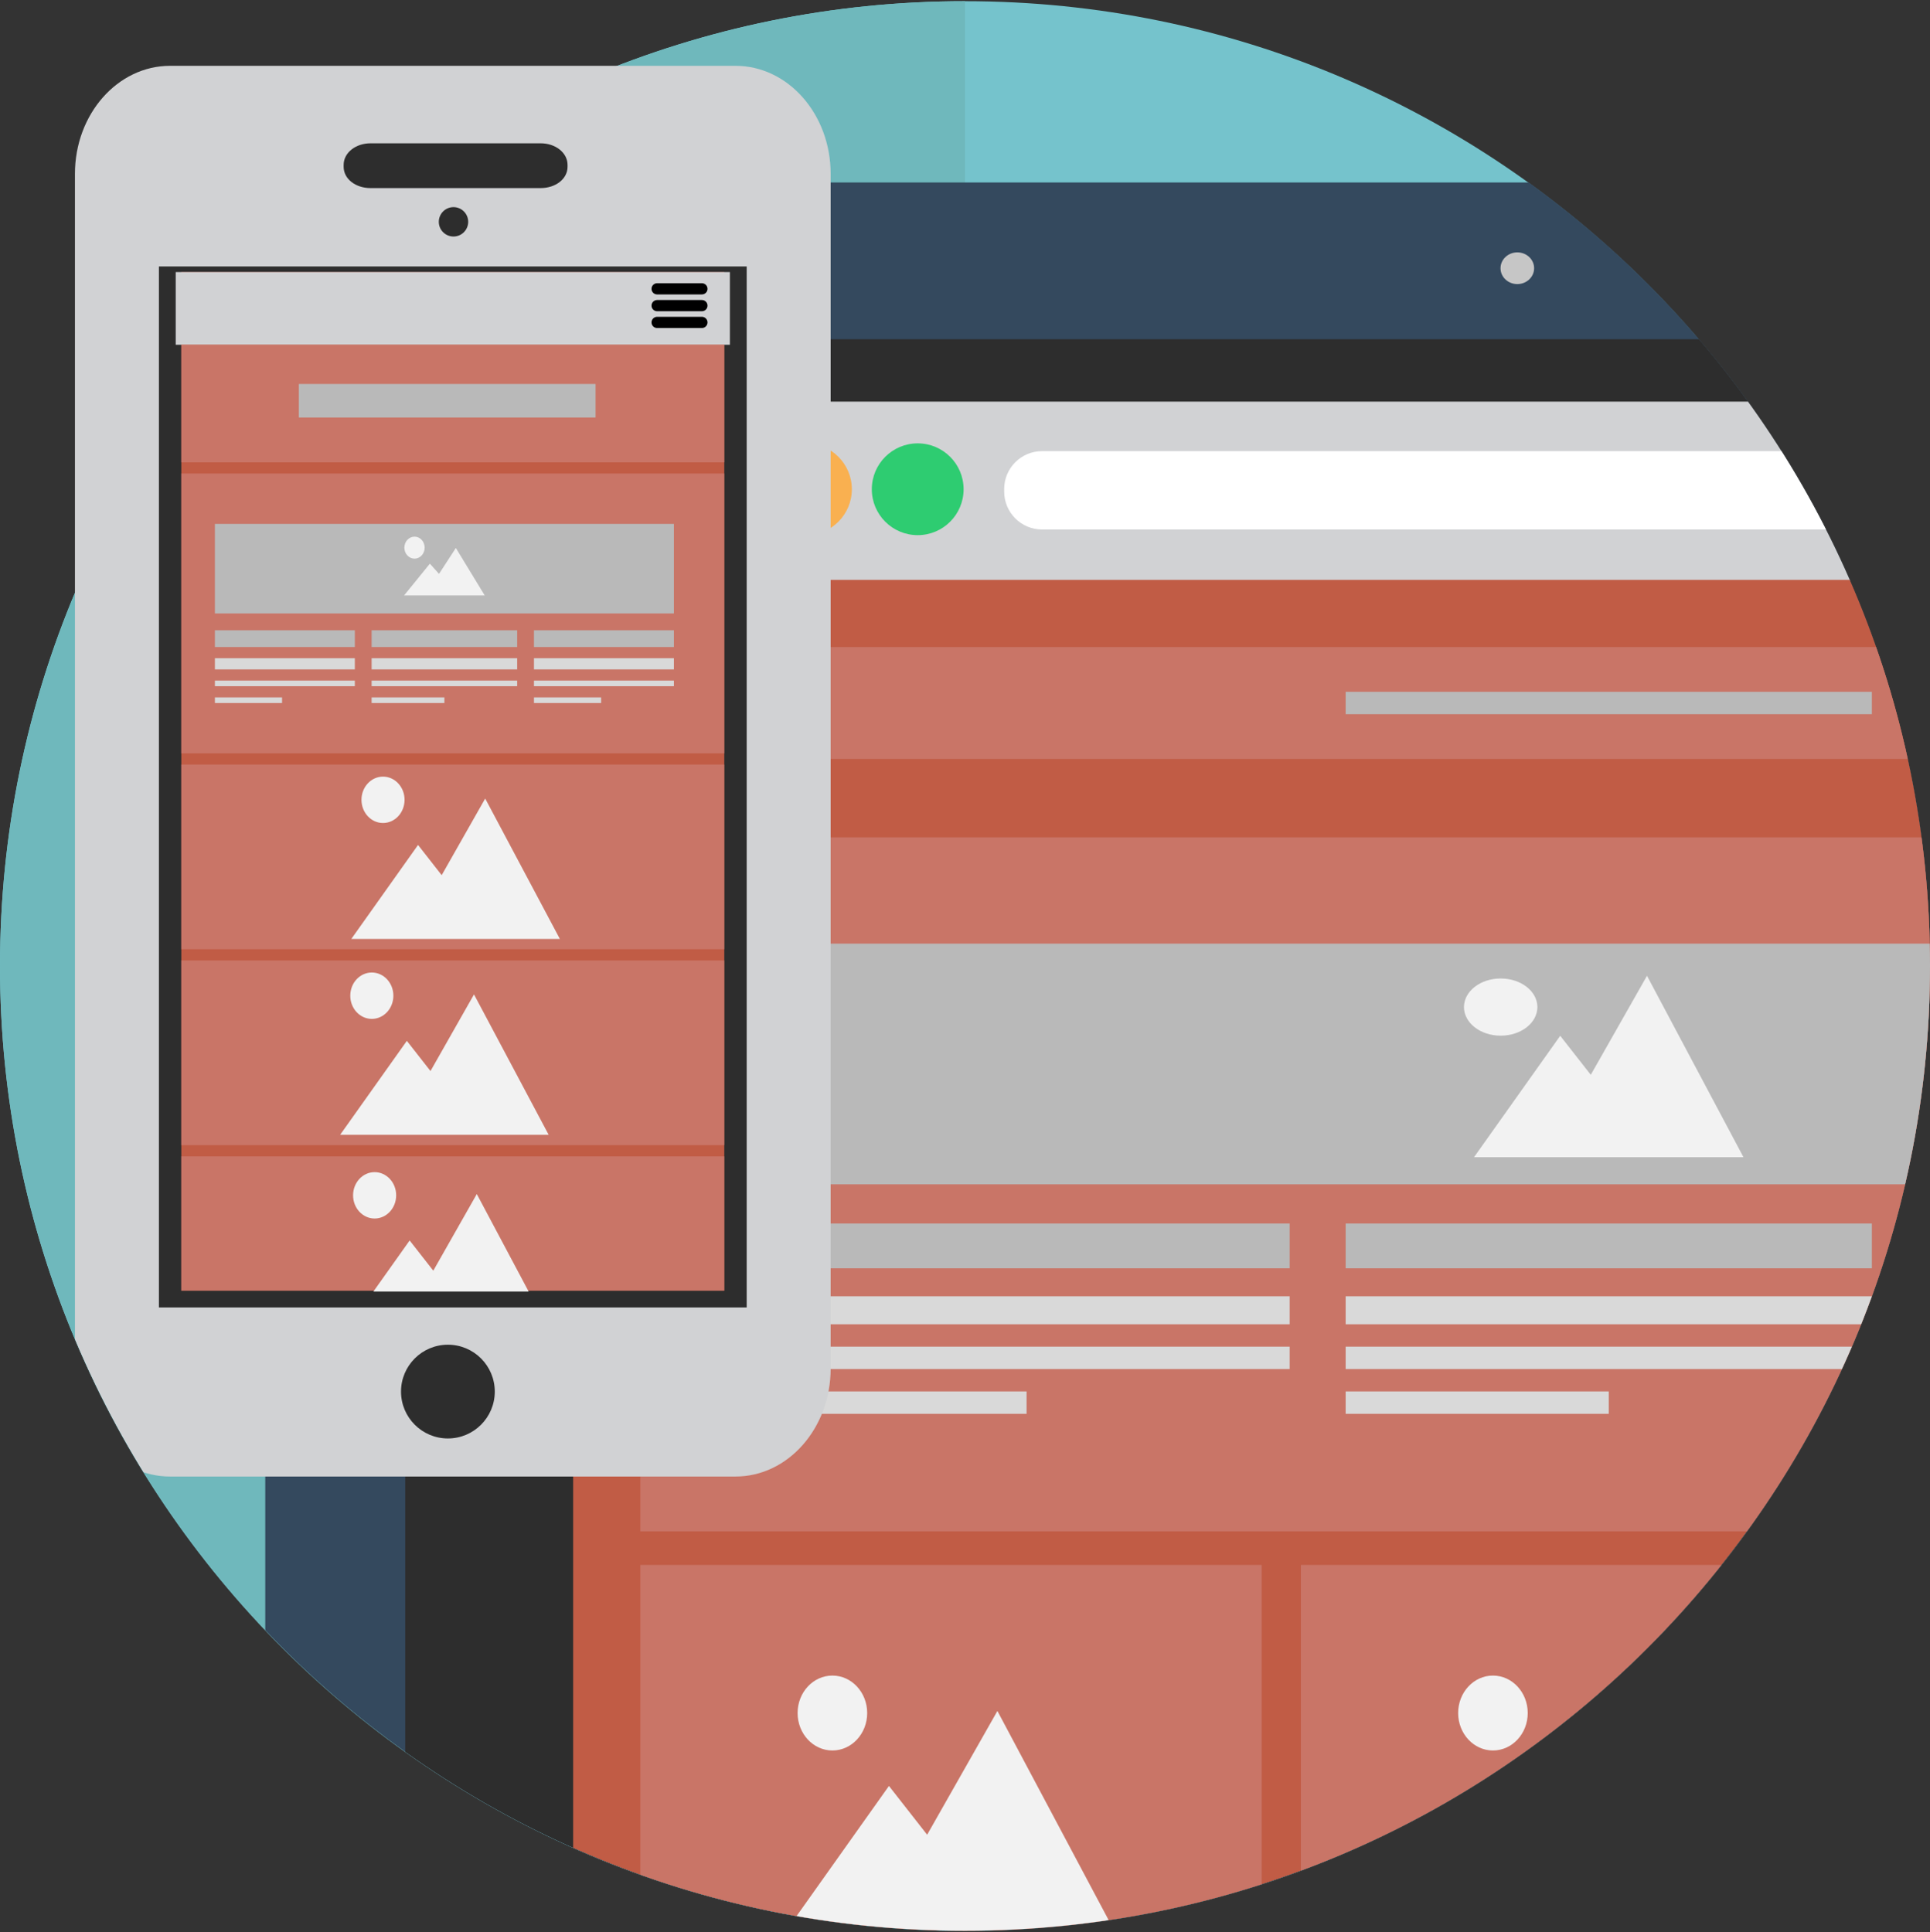 <?xml version="1.0" encoding="UTF-8" standalone="no"?>
<!-- Created with Inkscape (http://www.inkscape.org/) -->

<svg
   xmlns:dc="http://purl.org/dc/elements/1.1/"
   xmlns:cc="http://creativecommons.org/ns#"
   xmlns:rdf="http://www.w3.org/1999/02/22-rdf-syntax-ns#"
   xmlns:svg="http://www.w3.org/2000/svg"
   xmlns="http://www.w3.org/2000/svg"
   xmlns:sodipodi="http://sodipodi.sourceforge.net/DTD/sodipodi-0.dtd"
   xmlns:inkscape="http://www.inkscape.org/namespaces/inkscape"
   width="430.97"
   height="431.513"
   id="svg2"
   version="1.1"
   inkscape:version="0.48.5 r10040"
   sodipodi:docname="code.svg">
  <rect width="100%" height="100%" fill="#333333" stroke="none"/>
  <defs
     id="defs4">
    <clipPath
       id="clipPath3851"
       clipPathUnits="userSpaceOnUse">
      <path
         id="path3853"
         d="m 0,1200 1600,0 L 1600,0 0,0 0,1200 z"
         inkscape:connector-curvature="0" />
    </clipPath>
    <clipPath
       id="clipPath3637"
       clipPathUnits="userSpaceOnUse">
      <path
         id="path3639"
         d="m 1240.157,474 -158.248,0 0,-142 2.193,0 c -1.692,-10 -2.581,-19.743 -2.581,-29.923 l 0,0 c 0,-95.209 77.18,-172.431 172.388,-172.431 l 0,0 c 95.207,0 172.388,77.202 172.388,172.412 l 0,0 c 0,95.209 -77.181,172.411 -172.388,172.411 l 0,0 c -4.63,0 -9.215,-0.469 -13.752,-0.469"
         inkscape:connector-curvature="0" />
    </clipPath>
    <clipPath
       id="clipPath3621"
       clipPathUnits="userSpaceOnUse">
      <path
         id="path3623"
         d="m 0,1200 1600,0 L 1600,0 0,0 0,1200 z"
         inkscape:connector-curvature="0" />
    </clipPath>
    <clipPath
       id="clipPath3585"
       clipPathUnits="userSpaceOnUse">
      <path
         id="path3587"
         d="m 0,1200 1600,0 L 1600,0 0,0 0,1200 z"
         inkscape:connector-curvature="0" />
    </clipPath>
    <clipPath
       id="clipPath3571"
       clipPathUnits="userSpaceOnUse">
      <path
         id="path3573"
         d="m 737.781,463 -81.872,0 0,-66.06 c -17.938,-27.198 -28.388,-59.769 -28.388,-94.786 l 0,0 c 0,-95.21 77.181,-172.392 172.388,-172.392 l 0,0 c 95.208,0 172.388,77.182 172.388,172.392 l 0,0 c 0,95.209 -77.18,172.392 -172.388,172.392 l 0,0 c -21.905,0 -42.852,-4.095 -62.128,-11.546"
         inkscape:connector-curvature="0" />
    </clipPath>
    <clipPath
       id="clipPath3529"
       clipPathUnits="userSpaceOnUse">
      <path
         id="path3531"
         d="m 491.092,378.777 11.938,0 0,-145.329 -11.938,0 0,145.329 z"
         inkscape:connector-curvature="0" />
    </clipPath>
    <clipPath
       id="clipPath3467"
       clipPathUnits="userSpaceOnUse">
      <path
         id="path3469"
         d="m 0,1200 1600,0 L 1600,0 0,0 0,1200 z"
         inkscape:connector-curvature="0" />
    </clipPath>
    <clipPath
       id="clipPath3455"
       clipPathUnits="userSpaceOnUse">
      <path
         id="path3457"
         d="m 299.892,465 -76.983,0 0,-41 7.078,0 c -17.585,-18.611 -31.386,-39.938 -40.078,-63.538 l 0,0 0,-38.914 c -4.652,-15.302 -7.626,-31.527 -8.017,-48.347 l 0,0 c 13.647,-81.593 84.572,-143.866 170.017,-143.866 l 0,0 c 92.848,0 168.551,73.103 172.246,165.031 l 0,0 c -1.77,10.589 -4.42,20.865 -7.246,30.739 l 0,0 0,26.365 c -21.459,70.703 -87.214,122.021 -165,122.021 l 0,0 c -18.13,0 -35.603,-3.491 -52.017,-8.491"
         inkscape:connector-curvature="0" />
    </clipPath>
    <clipPath
       id="clipPath3413"
       clipPathUnits="userSpaceOnUse">
      <path
         id="path3415"
         d="m 491.06,966.777 11.938,0 0,-145.329 -11.938,0 0,145.329 z"
         inkscape:connector-curvature="0" />
    </clipPath>
    <clipPath
       id="clipPath3351"
       clipPathUnits="userSpaceOnUse">
      <path
         id="path3353"
         d="m 0,1200 1600,0 L 1600,0 0,0 0,1200 z"
         inkscape:connector-curvature="0" />
    </clipPath>
    <clipPath
       id="clipPath3339"
       clipPathUnits="userSpaceOnUse">
      <path
         id="path3341"
         d="m 299.859,1056 -76.95,0 0,-41 7.045,0 c -17.562,-18.587 -31.351,-39.885 -40.045,-63.448 l 0,0 0,-39.003 c -4.661,-15.331 -7.651,-31.585 -8.035,-48.439 l 0,0 c 13.681,-81.551 84.587,-143.775 170.003,-143.775 l 0,0 c 92.888,0 168.617,73.166 172.251,165.151 l 0,0 c -1.767,10.546 -4.404,20.783 -7.219,30.619 l 0,0 0,26.259 c -21.424,70.76 -87.206,122.127 -165.032,122.127 l 0,0 c -18.131,0 -35.604,-3.491 -52.018,-8.491"
         inkscape:connector-curvature="0" />
    </clipPath>
    <clipPath
       id="clipPath3315"
       clipPathUnits="userSpaceOnUse">
      <path
         id="path3317"
         d="m 0,1200 1600,0 L 1600,0 0,0 0,1200 z"
         inkscape:connector-curvature="0" />
    </clipPath>
    <clipPath
       id="clipPath3101"
       clipPathUnits="userSpaceOnUse">
      <path
         id="path3103"
         d="m 1241.107,1059 -156.198,0 0,-140 2.128,0 c -1.671,-9 -2.549,-19.203 -2.549,-29.185 l 0,0 c 0,-93.354 76.2,-168.992 170.197,-168.992 l 0,0 c 93.997,0 170.197,75.85 170.197,169.204 l 0,0 c 0,93.353 -76.2,169.204 -170.197,169.204 l 0,0 c -4.571,0 -9.098,-0.231 -13.578,-0.231"
         inkscape:connector-curvature="0" />
    </clipPath>
    <clipPath
       id="clipPath3077"
       clipPathUnits="userSpaceOnUse">
      <path
         id="path3079"
         d="m 0,1200 1600,0 L 1600,0 0,0 0,1200 z"
         inkscape:connector-curvature="0" />
    </clipPath>
    <clipPath
       id="clipPath3041"
       clipPathUnits="userSpaceOnUse">
      <path
         id="path3043"
         d="m 0,1200 1600,0 L 1600,0 0,0 0,1200 z"
         inkscape:connector-curvature="0" />
    </clipPath>
    <clipPath
       id="clipPath3027"
       clipPathUnits="userSpaceOnUse">
      <path
         id="path3029"
         d="m 737.393,1050 -81.484,0 0,-65.459 c -18,-26.895 -28.359,-59.104 -28.359,-93.732 l 0,0 c 0,-94.15 76.901,-170.474 171.801,-170.474 l 0,0 c 94.901,0 171.817,76.358 171.817,170.507 l 0,0 c 0,94.15 -76.947,170.508 -171.847,170.508 l 0,0 c -21.835,0 -42.714,-4.35 -61.928,-11.35"
         inkscape:connector-curvature="0" />
    </clipPath>
    <clipPath
       id="clipPath3003"
       clipPathUnits="userSpaceOnUse">
      <path
         id="path3005"
         d="m 0,1200 1600,0 L 1600,0 0,0 0,1200 z"
         inkscape:connector-curvature="0" />
    </clipPath>
    <clipPath
       clipPathUnits="userSpaceOnUse"
       id="clipPath5631">
      <g
         id="g5633"
         transform="translate(132.477,-141.57)"
         style="opacity:0.711;fill:#333333;stroke:none">
        <path
           inkscape:connector-curvature="0"
           d="m 0,0 c 0,-95.21 -77.181,-172.392 -172.388,-172.392 -95.207,0 -172.388,77.182 -172.388,172.392 0,47.605 -14.646,129.493 16.55,160.69 C -297.03,191.886 -219.992,172.392 -172.388,172.392 -77.181,172.392 0,95.21 0,0 z"
           style="fill:#333333;stroke:none"
           id="path5635"
           sodipodi:nodetypes="ssssss" />
      </g>
    </clipPath>
    <clipPath
       clipPathUnits="userSpaceOnUse"
       id="clipPath5798">
      <g
         id="g5800"
         transform="matrix(1.25,0,0,-1.25,1107.756,150.763)"
         style="opacity:0.711;fill:#333333;stroke:none">
        <path
           inkscape:connector-curvature="0"
           d="m 0,0 c 0,-95.21 -77.181,-172.392 -172.388,-172.392 -95.207,0 -172.388,77.182 -172.388,172.392 0,47.605 -8.181,119.795 23.015,150.992 C -290.565,182.189 -219.992,172.392 -172.388,172.392 -77.181,172.392 0,95.21 0,0 z"
           style="fill:#333333;stroke:none"
           id="path5802"
           sodipodi:nodetypes="ssssss" />
      </g>
    </clipPath>
    <clipPath
       clipPathUnits="userSpaceOnUse"
       id="clipPath5824">
      <g
         style="opacity:0.711;fill:#333333;stroke:none"
         transform="matrix(1.25,0,0,-1.25,604.842,154.804)"
         id="g5826">
        <path
           id="path5828"
           style="fill:#333333;stroke:none"
           d="m 0,0 c 0,-95.21 -77.181,-172.392 -172.388,-172.392 -95.207,0 -172.388,77.182 -172.388,172.392 0,47.605 -21.111,114.947 10.085,146.143 C -303.495,177.34 -219.992,172.392 -172.388,172.392 -77.181,172.392 0,95.21 0,0 z"
           inkscape:connector-curvature="0"
           sodipodi:nodetypes="ssssss" />
      </g>
    </clipPath>
    <clipPath
       id="clipPath6716"
       clipPathUnits="userSpaceOnUse">
      <path
         id="path6718"
         d="m 0,1200 1600,0 L 1600,0 0,0 0,1200 z"
         inkscape:connector-curvature="0" />
    </clipPath>
    <clipPath
       id="clipPath6502"
       clipPathUnits="userSpaceOnUse">
      <path
         id="path6504"
         d="m 1240.157,474 -158.248,0 0,-142 2.193,0 c -1.692,-10 -2.581,-19.743 -2.581,-29.923 l 0,0 c 0,-95.209 77.18,-172.431 172.388,-172.431 l 0,0 c 95.207,0 172.388,77.202 172.388,172.412 l 0,0 c 0,95.209 -77.181,172.411 -172.388,172.411 l 0,0 c -4.63,0 -9.215,-0.469 -13.752,-0.469"
         inkscape:connector-curvature="0" />
    </clipPath>
    <clipPath
       id="clipPath6486"
       clipPathUnits="userSpaceOnUse">
      <path
         id="path6488"
         d="m 0,1200 1600,0 L 1600,0 0,0 0,1200 z"
         inkscape:connector-curvature="0" />
    </clipPath>
    <clipPath
       id="clipPath6450"
       clipPathUnits="userSpaceOnUse">
      <path
         id="path6452"
         d="m 0,1200 1600,0 L 1600,0 0,0 0,1200 z"
         inkscape:connector-curvature="0" />
    </clipPath>
    <clipPath
       id="clipPath6436"
       clipPathUnits="userSpaceOnUse">
      <path
         id="path6438"
         d="m 737.781,463 -81.872,0 0,-66.06 c -17.938,-27.198 -28.388,-59.769 -28.388,-94.786 l 0,0 c 0,-95.21 77.181,-172.392 172.388,-172.392 l 0,0 c 95.208,0 172.388,77.182 172.388,172.392 l 0,0 c 0,95.209 -77.18,172.392 -172.388,172.392 l 0,0 c -21.905,0 -42.852,-4.095 -62.128,-11.546"
         inkscape:connector-curvature="0" />
    </clipPath>
    <clipPath
       id="clipPath6394"
       clipPathUnits="userSpaceOnUse">
      <path
         id="path6396"
         d="m 491.092,378.777 11.938,0 0,-145.329 -11.938,0 0,145.329 z"
         inkscape:connector-curvature="0" />
    </clipPath>
    <clipPath
       id="clipPath6332"
       clipPathUnits="userSpaceOnUse">
      <path
         id="path6334"
         d="m 0,1200 1600,0 L 1600,0 0,0 0,1200 z"
         inkscape:connector-curvature="0" />
    </clipPath>
    <clipPath
       id="clipPath6320"
       clipPathUnits="userSpaceOnUse">
      <path
         id="path6322"
         d="m 299.892,465 -76.983,0 0,-41 7.078,0 c -17.585,-18.611 -31.386,-39.938 -40.078,-63.538 l 0,0 0,-38.914 c -4.652,-15.302 -7.626,-31.527 -8.017,-48.347 l 0,0 c 13.647,-81.593 84.572,-143.866 170.017,-143.866 l 0,0 c 92.848,0 168.551,73.103 172.246,165.031 l 0,0 c -1.77,10.589 -4.42,20.865 -7.246,30.739 l 0,0 0,26.365 c -21.459,70.703 -87.214,122.021 -165,122.021 l 0,0 c -18.13,0 -35.603,-3.491 -52.017,-8.491"
         inkscape:connector-curvature="0" />
    </clipPath>
    <clipPath
       id="clipPath6278"
       clipPathUnits="userSpaceOnUse">
      <path
         id="path6280"
         d="m 491.06,966.777 11.938,0 0,-145.329 -11.938,0 0,145.329 z"
         inkscape:connector-curvature="0" />
    </clipPath>
    <clipPath
       id="clipPath6216"
       clipPathUnits="userSpaceOnUse">
      <path
         id="path6218"
         d="m 0,1200 1600,0 L 1600,0 0,0 0,1200 z"
         inkscape:connector-curvature="0" />
    </clipPath>
    <clipPath
       id="clipPath6204"
       clipPathUnits="userSpaceOnUse">
      <path
         id="path6206"
         d="m 299.859,1056 -76.95,0 0,-41 7.045,0 c -17.562,-18.587 -31.351,-39.885 -40.045,-63.448 l 0,0 0,-39.003 c -4.661,-15.331 -7.651,-31.585 -8.035,-48.439 l 0,0 c 13.681,-81.551 84.587,-143.775 170.003,-143.775 l 0,0 c 92.888,0 168.617,73.166 172.251,165.151 l 0,0 c -1.767,10.546 -4.404,20.783 -7.219,30.619 l 0,0 0,26.259 c -21.424,70.76 -87.206,122.127 -165.032,122.127 l 0,0 c -18.131,0 -35.604,-3.491 -52.018,-8.491"
         inkscape:connector-curvature="0" />
    </clipPath>
    <clipPath
       id="clipPath6180"
       clipPathUnits="userSpaceOnUse">
      <path
         id="path6182"
         d="m 0,1200 1600,0 L 1600,0 0,0 0,1200 z"
         inkscape:connector-curvature="0" />
    </clipPath>
    <clipPath
       id="clipPath5966"
       clipPathUnits="userSpaceOnUse">
      <path
         id="path5968"
         d="m 1241.107,1059 -156.198,0 0,-140 2.128,0 c -1.671,-9 -2.549,-19.203 -2.549,-29.185 l 0,0 c 0,-93.354 76.2,-168.992 170.197,-168.992 l 0,0 c 93.997,0 170.197,75.85 170.197,169.204 l 0,0 c 0,93.353 -76.2,169.204 -170.197,169.204 l 0,0 c -4.571,0 -9.098,-0.231 -13.578,-0.231"
         inkscape:connector-curvature="0" />
    </clipPath>
    <clipPath
       id="clipPath5942"
       clipPathUnits="userSpaceOnUse">
      <path
         id="path5944"
         d="m 0,1200 1600,0 L 1600,0 0,0 0,1200 z"
         inkscape:connector-curvature="0" />
    </clipPath>
    <clipPath
       id="clipPath5906"
       clipPathUnits="userSpaceOnUse">
      <path
         id="path5908"
         d="m 0,1200 1600,0 L 1600,0 0,0 0,1200 z"
         inkscape:connector-curvature="0" />
    </clipPath>
    <clipPath
       id="clipPath5892"
       clipPathUnits="userSpaceOnUse">
      <path
         id="path5894"
         d="m 737.393,1050 -81.484,0 0,-65.459 c -18,-26.895 -28.359,-59.104 -28.359,-93.732 l 0,0 c 0,-94.15 76.901,-170.474 171.801,-170.474 l 0,0 c 94.901,0 171.817,76.358 171.817,170.507 l 0,0 c 0,94.15 -76.947,170.508 -171.847,170.508 l 0,0 c -21.835,0 -42.714,-4.35 -61.928,-11.35"
         inkscape:connector-curvature="0" />
    </clipPath>
    <clipPath
       id="clipPath5868"
       clipPathUnits="userSpaceOnUse">
      <path
         id="path5870"
         d="m 0,1200 1600,0 L 1600,0 0,0 0,1200 z"
         inkscape:connector-curvature="0" />
    </clipPath>
  </defs>
  <sodipodi:namedview
     id="base"
     pagecolor="#ffffff"
     bordercolor="#666666"
     borderopacity="1.0"
     inkscape:pageopacity="0.0"
     inkscape:pageshadow="2"
     inkscape:zoom="0.24748737"
     inkscape:cx="1280.675"
     inkscape:cy="713.58994"
     inkscape:document-units="px"
     inkscape:current-layer="layer1"
     showgrid="false"
     inkscape:window-width="1536"
     inkscape:window-height="803"
     inkscape:window-x="-8"
     inkscape:window-y="-8"
     inkscape:window-maximized="1"
     fit-margin-top="0"
     fit-margin-left="0"
     fit-margin-right="0"
     fit-margin-bottom="0" />
  <g
     inkscape:label="Ebene 1"
     inkscape:groupmode="layer"
     id="layer1"
     transform="translate(973.73,-488.072)">
    <g
       id="g7871"
       transform="translate(-1729.551,60.683)">
      <g
         transform="matrix(1.25,0,0,-1.25,-596.08,1020.645)"
         id="g6482">
        <g
           clip-path="url(#clipPath6486)"
           id="g6484">
          <g
             transform="translate(1426.297,302)"
             id="g6490">
            <path
               id="path6492"
               style="fill:#75c3cc;fill-opacity:1;fill-rule:nonzero;stroke:none"
               d="m 0,0 c 0,-95.21 -77.181,-172.392 -172.388,-172.392 -95.208,0 -172.388,77.182 -172.388,172.392 0,95.21 77.18,172.392 172.388,172.392 C -77.181,172.392 0,95.21 0,0"
               inkscape:connector-curvature="0" />
          </g>
          <g
             transform="translate(1253.909,129.608)"
             id="g6494">
            <path
               id="path6496"
               style="fill:#6fb8bc;fill-opacity:1;fill-rule:nonzero;stroke:none"
               d="M 0,0 C -95,0 -172.388,77.183 -172.388,172.392 -172.388,267.602 -95,344.784 0,344.784 L 0,0 z"
               inkscape:connector-curvature="0" />
          </g>
        </g>
      </g>
      <g
         transform="matrix(1.25,0,0,-1.25,-596.08,1020.645)"
         id="g6498">
        <g
           clip-path="url(#clipPath6502)"
           id="g6500">
          <g
             transform="translate(1608.909,104.894)"
             id="g6506">
            <path
               id="path6508"
               style="fill:#34495e;fill-opacity:1;fill-rule:nonzero;stroke:none"
               d="m 0,0 c 0,-6.101 -4.477,-10.894 -10,-10.894 l -460,0 c -5.523,0 -10,4.793 -10,10.894 l 0,325.905 c 0,6.101 4.477,11.201 10,11.201 l 460,0 c 5.523,0 10,-5.1 10,-11.201 L 0,0 z"
               inkscape:connector-curvature="0" />
          </g>
          <path
             id="path6510"
             style="fill:#2d2d2d;fill-opacity:1;fill-rule:nonzero;stroke:none"
             d="m 1583.909,107 -430,0 0,307 430,0 0,-307 z"
             inkscape:connector-curvature="0" />
          <g
             transform="translate(1554.909,370.846)"
             id="g6512">
            <path
               id="path6514"
               style="fill:#d1d2d4;fill-opacity:1;fill-rule:nonzero;stroke:none"
               d="m 0,0 -371,0 0,20 c 0,6.627 6.716,12 15,12 l 341,0 C -6.716,32 0,26.627 0,20 L 0,0 z"
               inkscape:connector-curvature="0" />
          </g>
          <g
             transform="translate(1212.307,387.189)"
             id="g6516">
            <path
               id="path6518"
               style="fill:#c15c45;fill-opacity:1;fill-rule:nonzero;stroke:none"
               d="m 0,0 c 0,-4.528 -3.671,-8.199 -8.199,-8.199 -4.528,0 -8.199,3.671 -8.199,8.199 0,4.528 3.671,8.199 8.199,8.199 C -3.671,8.199 0,4.528 0,0"
               inkscape:connector-curvature="0" />
          </g>
          <g
             transform="translate(1233.696,387.189)"
             id="g6520">
            <path
               id="path6522"
               style="fill:#f9b050;fill-opacity:1;fill-rule:nonzero;stroke:none"
               d="m 0,0 c 0,-4.528 -3.671,-8.199 -8.199,-8.199 -4.528,0 -8.199,3.671 -8.199,8.199 0,4.528 3.671,8.199 8.199,8.199 C -3.671,8.199 0,4.528 0,0"
               inkscape:connector-curvature="0" />
          </g>
          <g
             transform="translate(1253.659,387.189)"
             id="g6524">
            <path
               id="path6526"
               style="fill:#2ecc71;fill-opacity:1;fill-rule:nonzero;stroke:none"
               d="m 0,0 c 0,-4.528 -3.671,-8.199 -8.199,-8.199 -4.528,0 -8.199,3.671 -8.199,8.199 0,4.528 3.671,8.199 8.199,8.199 C -3.671,8.199 0,4.528 0,0"
               inkscape:connector-curvature="0" />
          </g>
          <path
             id="path6528"
             style="fill:#c15c45;fill-opacity:1;fill-rule:nonzero;stroke:none"
             d="m 1554.909,107 -371,0 0,264 371,0 0,-264 z"
             inkscape:connector-curvature="0" />
          <g
             transform="translate(1541.909,386.771)"
             id="g6530">
            <path
               id="path6532"
               style="fill:#ffffff;fill-opacity:1;fill-rule:nonzero;stroke:none"
               d="m 0,0 c 0,-3.739 -3.031,-6.771 -6.771,-6.771 l -267.458,0 c -3.74,0 -6.771,3.032 -6.771,6.771 l 0,0.458 c 0,3.74 3.031,6.771 6.771,6.771 l 267.458,0 C -3.031,7.229 0,4.198 0,0.458 L 0,0 z"
               inkscape:connector-curvature="0" />
          </g>
          <path
             id="path6534"
             style="fill:#c97567;fill-opacity:1;fill-rule:nonzero;stroke:none"
             d="m 1541.909,339 -346,0 0,20 346,0 0,-20 z"
             inkscape:connector-curvature="0" />
          <path
             id="path6536"
             style="fill:#c97567;fill-opacity:1;fill-rule:nonzero;stroke:none"
             d="m 1541.909,201 -346,0 0,124 346,0 0,-124 z"
             inkscape:connector-curvature="0" />
          <path
             id="path6538"
             style="fill:#c97567;fill-opacity:1;fill-rule:nonzero;stroke:none"
             d="m 1306.909,110 -111,0 0,85 111,0 0,-85 z"
             inkscape:connector-curvature="0" />
          <path
             id="path6540"
             style="fill:#c97567;fill-opacity:1;fill-rule:nonzero;stroke:none"
             d="m 1541.909,110 -111,0 0,85 111,0 0,-85 z"
             inkscape:connector-curvature="0" />
          <path
             id="path6542"
             style="fill:#c97567;fill-opacity:1;fill-rule:nonzero;stroke:none"
             d="m 1424.909,110 -111,0 0,85 111,0 0,-85 z"
             inkscape:connector-curvature="0" />
          <g
             transform="translate(1355.576,426.68)"
             id="g6544">
            <path
               id="path6546"
               style="fill:#c6c6c6;fill-opacity:1;fill-rule:nonzero;stroke:none"
               d="m 0,0 c 0,-1.565 -1.343,-2.833 -3,-2.833 -1.657,0 -3,1.268 -3,2.833 0,1.565 1.343,2.833 3,2.833 1.657,0 3,-1.268 3,-2.833"
               inkscape:connector-curvature="0" />
          </g>
          <path
             id="path6548"
             style="fill:#b9b9b9;fill-opacity:1;fill-rule:nonzero;stroke:none"
             d="m 1415.909,347 -94,0 0,4 94,0 0,-4 z"
             inkscape:connector-curvature="0" />
          <path
             id="path6550"
             style="fill:#b9b9b9;fill-opacity:1;fill-rule:nonzero;stroke:none"
             d="m 1516.909,263 -296,0 0,43 296,0 0,-43 z"
             inkscape:connector-curvature="0" />
          <g
             transform="translate(1343.046,294.67)"
             id="g6552">
            <path
               id="path6554"
               style="fill:#f2f2f2;fill-opacity:1;fill-rule:nonzero;stroke:none"
               d="m 0,0 c 0,2.822 2.936,5.11 6.557,5.11 3.621,0 6.557,-2.288 6.557,-5.11 0,-2.822 -2.936,-5.11 -6.557,-5.11 C 2.936,-5.11 0,-2.822 0,0"
               inkscape:connector-curvature="0" />
          </g>
          <path
             id="path6556"
             style="fill:#b9b9b9;fill-opacity:1;fill-rule:nonzero;stroke:none"
             d="m 1311.909,248 -91,0 0,8 91,0 0,-8 z"
             inkscape:connector-curvature="0" />
          <path
             id="path6558"
             style="fill:#d9d9d9;fill-opacity:1;fill-rule:nonzero;stroke:none"
             d="m 1311.909,238 -91,0 0,5 91,0 0,-5 z"
             inkscape:connector-curvature="0" />
          <path
             id="path6560"
             style="fill:#d9d9d9;fill-opacity:1;fill-rule:nonzero;stroke:none"
             d="m 1264.909,222 -44,0 0,4 44,0 0,-4 z"
             inkscape:connector-curvature="0" />
          <path
             id="path6562"
             style="fill:#d9d9d9;fill-opacity:1;fill-rule:nonzero;stroke:none"
             d="m 1311.909,230 -91,0 0,4 91,0 0,-4 z"
             inkscape:connector-curvature="0" />
          <path
             id="path6564"
             style="fill:#b9b9b9;fill-opacity:1;fill-rule:nonzero;stroke:none"
             d="m 1415.909,248 -94,0 0,8 94,0 0,-8 z"
             inkscape:connector-curvature="0" />
          <path
             id="path6566"
             style="fill:#d9d9d9;fill-opacity:1;fill-rule:nonzero;stroke:none"
             d="m 1415.909,238 -94,0 0,5 94,0 0,-5 z"
             inkscape:connector-curvature="0" />
          <path
             id="path6568"
             style="fill:#d9d9d9;fill-opacity:1;fill-rule:nonzero;stroke:none"
             d="m 1368.909,222 -47,0 0,4 47,0 0,-4 z"
             inkscape:connector-curvature="0" />
          <path
             id="path6570"
             style="fill:#d9d9d9;fill-opacity:1;fill-rule:nonzero;stroke:none"
             d="m 1415.909,230 -94,0 0,4 94,0 0,-4 z"
             inkscape:connector-curvature="0" />
          <path
             id="path6572"
             style="fill:#b9b9b9;fill-opacity:1;fill-rule:nonzero;stroke:none"
             d="m 1516.909,248 -91,0 0,8 91,0 0,-8 z"
             inkscape:connector-curvature="0" />
          <path
             id="path6574"
             style="fill:#d9d9d9;fill-opacity:1;fill-rule:nonzero;stroke:none"
             d="m 1516.909,238 -91,0 0,5 91,0 0,-5 z"
             inkscape:connector-curvature="0" />
          <path
             id="path6576"
             style="fill:#d9d9d9;fill-opacity:1;fill-rule:nonzero;stroke:none"
             d="m 1470.909,222 -45,0 0,4 45,0 0,-4 z"
             inkscape:connector-curvature="0" />
          <path
             id="path6578"
             style="fill:#d9d9d9;fill-opacity:1;fill-rule:nonzero;stroke:none"
             d="m 1516.909,230 -91,0 0,4 91,0 0,-4 z"
             inkscape:connector-curvature="0" />
          <g
             transform="translate(1224.005,168.538)"
             id="g6580">
            <path
               id="path6582"
               style="fill:#f2f2f2;fill-opacity:1;fill-rule:nonzero;stroke:none"
               d="M 0,0 C 0,3.696 2.783,6.692 6.215,6.692 9.647,6.692 12.43,3.696 12.43,0 12.43,-3.696 9.647,-6.692 6.215,-6.692 2.783,-6.692 0,-3.696 0,0"
               inkscape:connector-curvature="0" />
          </g>
          <g
             transform="translate(1259.698,168.906)"
             id="g6584">
            <path
               id="path6586"
               style="fill:#f2f2f2;fill-opacity:1;fill-rule:nonzero;stroke:none"
               d="m 0,0 -12.552,-22.114 -6.822,8.719 -19.248,-27.117 60.166,0 L 0,0 z"
               inkscape:connector-curvature="0" />
          </g>
          <g
             transform="translate(1342.005,168.538)"
             id="g6588">
            <path
               id="path6590"
               style="fill:#f2f2f2;fill-opacity:1;fill-rule:nonzero;stroke:none"
               d="M 0,0 C 0,3.696 2.783,6.692 6.215,6.692 9.647,6.692 12.43,3.696 12.43,0 12.43,-3.696 9.647,-6.692 6.215,-6.692 2.783,-6.692 0,-3.696 0,0"
               inkscape:connector-curvature="0" />
          </g>
          <g
             transform="translate(1377.698,168.906)"
             id="g6592">
            <path
               id="path6594"
               style="fill:#f2f2f2;fill-opacity:1;fill-rule:nonzero;stroke:none"
               d="m 0,0 -12.552,-22.114 -6.822,8.719 -19.248,-27.117 60.166,0 L 0,0 z"
               inkscape:connector-curvature="0" />
          </g>
          <g
             transform="translate(1375.741,300.259)"
             id="g6596">
            <path
               id="path6598"
               style="fill:#f2f2f2;fill-opacity:1;fill-rule:nonzero;stroke:none"
               d="m 0,0 -10.043,-17.693 -5.458,6.976 -15.4,-21.696 48.138,0 L 0,0 z"
               inkscape:connector-curvature="0" />
          </g>
          <g
             transform="translate(1460.005,169.538)"
             id="g6600">
            <path
               id="path6602"
               style="fill:#f2f2f2;fill-opacity:1;fill-rule:nonzero;stroke:none"
               d="M 0,0 C 0,3.696 2.783,6.692 6.215,6.692 9.647,6.692 12.43,3.696 12.43,0 12.43,-3.696 9.647,-6.692 6.215,-6.692 2.783,-6.692 0,-3.696 0,0"
               inkscape:connector-curvature="0" />
          </g>
          <g
             transform="translate(1495.698,169.906)"
             id="g6604">
            <path
               id="path6606"
               style="fill:#f2f2f2;fill-opacity:1;fill-rule:nonzero;stroke:none"
               d="m 0,0 -12.552,-22.114 -6.822,8.719 -19.248,-27.117 60.166,0 L 0,0 z"
               inkscape:connector-curvature="0" />
          </g>
          <g
             transform="translate(1212.909,210.794)"
             id="g6608">
            <path
               id="path6610"
               style="fill:#d1d2d4;fill-opacity:1;fill-rule:nonzero;stroke:none"
               d="m 0,0 -101,0 c -9.389,0 -17,8.641 -17,19.301 l 0,213.45 c 0,10.659 7.611,19.301 17,19.301 l 101,0 c 9.389,0 17,-8.642 17,-19.301 L 17,19.301 C 17,8.641 9.389,0 0,0"
               inkscape:connector-curvature="0" />
          </g>
          <path
             id="path6612"
             style="fill:#2d2d2d;fill-opacity:1;fill-rule:nonzero;stroke:none"
             d="m 1214.909,241 -105,0 0,186 105,0 0,-186 z"
             inkscape:connector-curvature="0" />
          <g
             transform="translate(1182.909,444.81)"
             id="g6614">
            <path
               id="path6616"
               style="fill:#2d2d2d;fill-opacity:1;fill-rule:nonzero;stroke:none"
               d="m 0,0 c 0,-2.189 -2.151,-3.81 -4.804,-3.81 l -30.392,0 C -37.849,-3.81 -40,-2.189 -40,0 l 0,0.323 c 0,2.189 2.151,3.867 4.804,3.867 l 30.392,0 C -2.151,4.19 0,2.512 0,0.323 L 0,0 z"
               inkscape:connector-curvature="0" />
          </g>
          <g
             transform="translate(1165.159,434.971)"
             id="g6618">
            <path
               id="path6620"
               style="fill:#2d2d2d;fill-opacity:1;fill-rule:nonzero;stroke:none"
               d="m 0,0 c 0,-1.45 -1.175,-2.625 -2.625,-2.625 -1.45,0 -2.625,1.175 -2.625,2.625 0,1.45 1.175,2.625 2.625,2.625 C -1.175,2.625 0,1.45 0,0"
               inkscape:connector-curvature="0" />
          </g>
          <g
             transform="translate(1169.909,225.971)"
             id="g6622">
            <path
               id="path6624"
               style="fill:#2d2d2d;fill-opacity:1;fill-rule:nonzero;stroke:none"
               d="m 0,0 c 0,-4.625 -3.75,-8.375 -8.375,-8.375 -4.625,0 -8.375,3.75 -8.375,8.375 0,4.625 3.75,8.375 8.375,8.375 C -3.75,8.375 0,4.625 0,0"
               inkscape:connector-curvature="0" />
          </g>
          <path
             id="path6626"
             style="fill:#c15c45;fill-opacity:1;fill-rule:nonzero;stroke:none"
             d="m 1210.909,244 -97,0 0,182 97,0 0,-182 z"
             inkscape:connector-curvature="0" />
          <path
             id="path6628"
             style="fill:#d1d2d4;fill-opacity:1;fill-rule:nonzero;stroke:none"
             d="m 1211.909,413 -99,0 0,13 99,0 0,-13 z"
             inkscape:connector-curvature="0" />
          <path
             id="path6630"
             style="fill:#c97567;fill-opacity:1;fill-rule:nonzero;stroke:none"
             d="m 1210.909,392 -97,0 0,21 97,0 0,-21 z"
             inkscape:connector-curvature="0" />
          <g
             transform="translate(1206.909,423)"
             id="g6632">
            <path
               id="path6634"
               style="fill:#595858;fill-opacity:1;fill-rule:nonzero;stroke:#000000;stroke-width:2;stroke-linecap:round;stroke-linejoin:miter;stroke-miterlimit:10;stroke-opacity:1;stroke-dasharray:none"
               d="M 0,0 -8,0"
               inkscape:connector-curvature="0" />
          </g>
          <g
             transform="translate(1206.909,420)"
             id="g6636">
            <path
               id="path6638"
               style="fill:#595858;fill-opacity:1;fill-rule:nonzero;stroke:#000000;stroke-width:2;stroke-linecap:round;stroke-linejoin:miter;stroke-miterlimit:10;stroke-opacity:1;stroke-dasharray:none"
               d="M 0,0 -8,0"
               inkscape:connector-curvature="0" />
          </g>
          <g
             transform="translate(1206.909,417)"
             id="g6640">
            <path
               id="path6642"
               style="fill:#595858;fill-opacity:1;fill-rule:nonzero;stroke:#000000;stroke-width:2;stroke-linecap:round;stroke-linejoin:miter;stroke-miterlimit:10;stroke-opacity:1;stroke-dasharray:none"
               d="M 0,0 -8,0"
               inkscape:connector-curvature="0" />
          </g>
          <path
             id="path6644"
             style="fill:#c97567;fill-opacity:1;fill-rule:nonzero;stroke:none"
             d="m 1210.909,340 -97,0 0,50 97,0 0,-50 z"
             inkscape:connector-curvature="0" />
          <path
             id="path6646"
             style="fill:#c97567;fill-opacity:1;fill-rule:nonzero;stroke:none"
             d="m 1210.909,305 -97,0 0,33 97,0 0,-33 z"
             inkscape:connector-curvature="0" />
          <path
             id="path6648"
             style="fill:#c97567;fill-opacity:1;fill-rule:nonzero;stroke:none"
             d="m 1210.909,270 -97,0 0,33 97,0 0,-33 z"
             inkscape:connector-curvature="0" />
          <path
             id="path6650"
             style="fill:#c97567;fill-opacity:1;fill-rule:nonzero;stroke:none"
             d="m 1210.909,244 -97,0 0,24 97,0 0,-24 z"
             inkscape:connector-curvature="0" />
          <path
             id="path6652"
             style="fill:#b9b9b9;fill-opacity:1;fill-rule:nonzero;stroke:none"
             d="m 1187.909,400 -53,0 0,6 53,0 0,-6 z"
             inkscape:connector-curvature="0" />
          <path
             id="path6654"
             style="fill:#b9b9b9;fill-opacity:1;fill-rule:nonzero;stroke:none"
             d="m 1201.909,365 -82,0 0,16 82,0 0,-16 z"
             inkscape:connector-curvature="0" />
          <g
             transform="translate(1153.758,376.757)"
             id="g6656">
            <path
               id="path6658"
               style="fill:#f2f2f2;fill-opacity:1;fill-rule:nonzero;stroke:none"
               d="M 0,0 C 0,1.085 0.812,1.964 1.813,1.964 2.814,1.964 3.626,1.085 3.626,0 3.626,-1.085 2.814,-1.964 1.813,-1.964 0.812,-1.964 0,-1.085 0,0"
               inkscape:connector-curvature="0" />
          </g>
          <g
             transform="translate(1162.953,376.695)"
             id="g6660">
            <path
               id="path6662"
               style="fill:#f2f2f2;fill-opacity:1;fill-rule:nonzero;stroke:none"
               d="m 0,0 -3.005,-4.626 -1.633,1.824 -4.608,-5.673 14.403,0 L 0,0 z"
               inkscape:connector-curvature="0" />
          </g>
          <path
             id="path6664"
             style="fill:#b9b9b9;fill-opacity:1;fill-rule:nonzero;stroke:none"
             d="m 1144.909,359 -25,0 0,3 25,0 0,-3 z"
             inkscape:connector-curvature="0" />
          <path
             id="path6666"
             style="fill:#d9d9d9;fill-opacity:1;fill-rule:nonzero;stroke:none"
             d="m 1144.909,355 -25,0 0,2 25,0 0,-2 z"
             inkscape:connector-curvature="0" />
          <path
             id="path6668"
             style="fill:#d9d9d9;fill-opacity:1;fill-rule:nonzero;stroke:none"
             d="m 1131.909,349 -12,0 0,1 12,0 0,-1 z"
             inkscape:connector-curvature="0" />
          <path
             id="path6670"
             style="fill:#d9d9d9;fill-opacity:1;fill-rule:nonzero;stroke:none"
             d="m 1144.909,352 -25,0 0,1 25,0 0,-1 z"
             inkscape:connector-curvature="0" />
          <path
             id="path6672"
             style="fill:#b9b9b9;fill-opacity:1;fill-rule:nonzero;stroke:none"
             d="m 1173.909,359 -26,0 0,3 26,0 0,-3 z"
             inkscape:connector-curvature="0" />
          <path
             id="path6674"
             style="fill:#d9d9d9;fill-opacity:1;fill-rule:nonzero;stroke:none"
             d="m 1173.909,355 -26,0 0,2 26,0 0,-2 z"
             inkscape:connector-curvature="0" />
          <path
             id="path6676"
             style="fill:#d9d9d9;fill-opacity:1;fill-rule:nonzero;stroke:none"
             d="m 1160.909,349 -13,0 0,1 13,0 0,-1 z"
             inkscape:connector-curvature="0" />
          <path
             id="path6678"
             style="fill:#d9d9d9;fill-opacity:1;fill-rule:nonzero;stroke:none"
             d="m 1173.909,352 -26,0 0,1 26,0 0,-1 z"
             inkscape:connector-curvature="0" />
          <path
             id="path6680"
             style="fill:#b9b9b9;fill-opacity:1;fill-rule:nonzero;stroke:none"
             d="m 1201.909,359 -25,0 0,3 25,0 0,-3 z"
             inkscape:connector-curvature="0" />
          <path
             id="path6682"
             style="fill:#d9d9d9;fill-opacity:1;fill-rule:nonzero;stroke:none"
             d="m 1201.909,355 -25,0 0,2 25,0 0,-2 z"
             inkscape:connector-curvature="0" />
          <path
             id="path6684"
             style="fill:#d9d9d9;fill-opacity:1;fill-rule:nonzero;stroke:none"
             d="m 1188.909,349 -12,0 0,1 12,0 0,-1 z"
             inkscape:connector-curvature="0" />
          <path
             id="path6686"
             style="fill:#d9d9d9;fill-opacity:1;fill-rule:nonzero;stroke:none"
             d="m 1201.909,352 -25,0 0,1 25,0 0,-1 z"
             inkscape:connector-curvature="0" />
          <g
             transform="translate(1146.095,331.703)"
             id="g6688">
            <path
               id="path6690"
               style="fill:#f2f2f2;fill-opacity:1;fill-rule:nonzero;stroke:none"
               d="M 0,0 C 0,2.288 1.723,4.143 3.848,4.143 5.974,4.143 7.697,2.288 7.697,0 7.697,-2.288 5.974,-4.143 3.848,-4.143 1.723,-4.143 0,-2.288 0,0"
               inkscape:connector-curvature="0" />
          </g>
          <g
             transform="translate(1168.196,331.931)"
             id="g6692">
            <path
               id="path6694"
               style="fill:#f2f2f2;fill-opacity:1;fill-rule:nonzero;stroke:none"
               d="m 0,0 -7.772,-13.692 -4.224,5.398 -11.918,-16.791 37.254,0 L 0,0 z"
               inkscape:connector-curvature="0" />
          </g>
          <g
             transform="translate(1144.095,296.703)"
             id="g6696">
            <path
               id="path6698"
               style="fill:#f2f2f2;fill-opacity:1;fill-rule:nonzero;stroke:none"
               d="M 0,0 C 0,2.288 1.723,4.143 3.848,4.143 5.974,4.143 7.697,2.288 7.697,0 7.697,-2.288 5.974,-4.143 3.848,-4.143 1.723,-4.143 0,-2.288 0,0"
               inkscape:connector-curvature="0" />
          </g>
          <g
             transform="translate(1166.196,296.931)"
             id="g6700">
            <path
               id="path6702"
               style="fill:#f2f2f2;fill-opacity:1;fill-rule:nonzero;stroke:none"
               d="m 0,0 -7.772,-13.692 -4.224,5.398 -11.918,-16.791 37.254,0 L 0,0 z"
               inkscape:connector-curvature="0" />
          </g>
          <g
             transform="translate(1144.595,261.036)"
             id="g6704">
            <path
               id="path6706"
               style="fill:#f2f2f2;fill-opacity:1;fill-rule:nonzero;stroke:none"
               d="M 0,0 C 0,2.288 1.723,4.143 3.848,4.143 5.974,4.143 7.697,2.288 7.697,0 7.697,-2.288 5.974,-4.143 3.848,-4.143 1.723,-4.143 0,-2.288 0,0"
               inkscape:connector-curvature="0" />
          </g>
          <g
             transform="translate(1166.696,261.264)"
             id="g6708">
            <path
               id="path6710"
               style="fill:#f2f2f2;fill-opacity:1;fill-rule:nonzero;stroke:none"
               d="m 0,0 -7.772,-13.692 -4.224,5.398 -6.477,-9.124 L 9.265,-17.422 0,0 z"
               inkscape:connector-curvature="0" />
          </g>
        </g>
      </g>
    </g>
  </g>
</svg>
